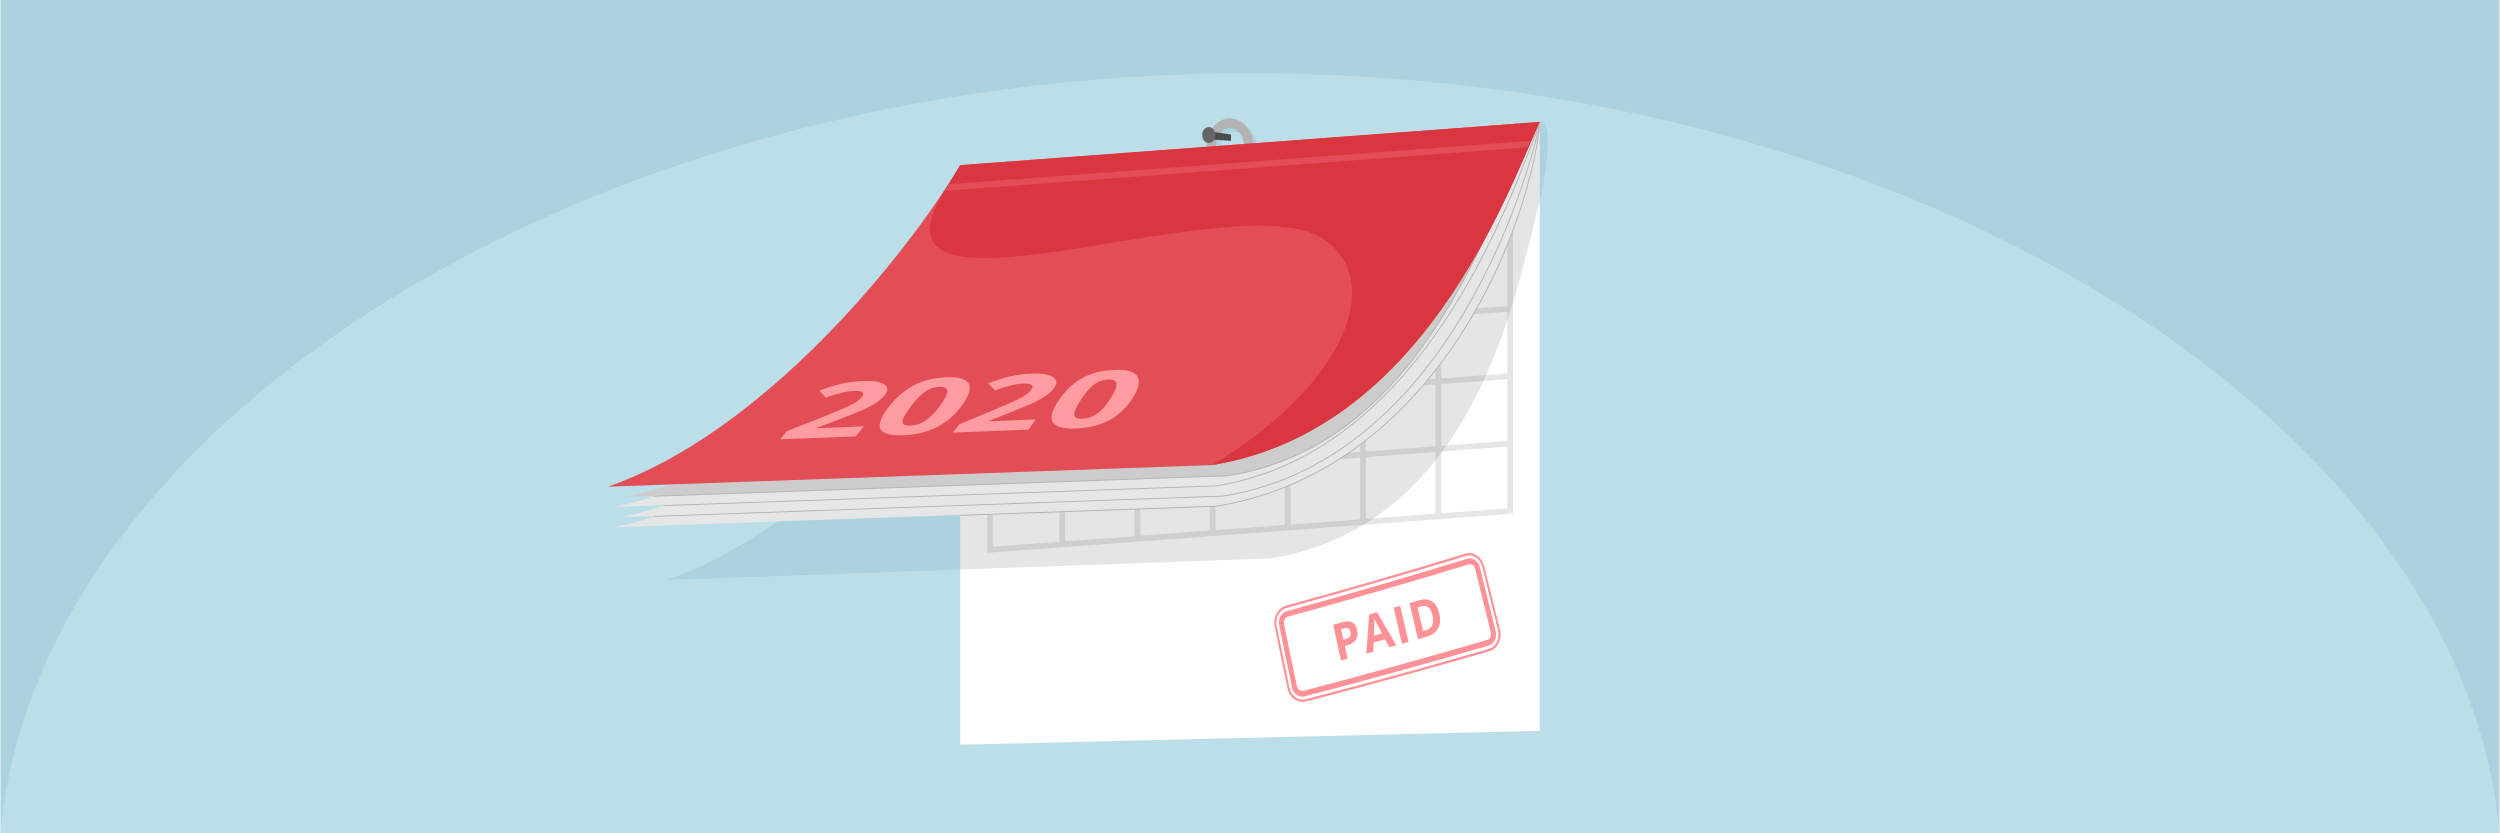 <?xml version="1.0" encoding="UTF-8"?>
<!DOCTYPE svg PUBLIC "-//W3C//DTD SVG 1.1//EN" "http://www.w3.org/Graphics/SVG/1.1/DTD/svg11.dtd">
<!-- Creator: CorelDRAW 2018 (64-Bit) -->
<svg xmlns="http://www.w3.org/2000/svg" xml:space="preserve" width="1500px" height="500px" version="1.1" style="shape-rendering:geometricPrecision; text-rendering:geometricPrecision; image-rendering:optimizeQuality; fill-rule:evenodd; clip-rule:evenodd"
viewBox="0 0 150025.6 50029.5"
 xmlns:xlink="http://www.w3.org/1999/xlink">
 <defs>
  <style type="text/css">
   <![CDATA[
    .str0 {stroke:#ABD2DE;stroke-width:567.2;stroke-linecap:round;stroke-linejoin:round;stroke-miterlimit:2.613}
    .str1 {stroke:#B3B3B3;stroke-width:567.2;stroke-linecap:round;stroke-linejoin:round;stroke-miterlimit:2.613}
    .fil6 {fill:none}
    .fil14 {fill:#4D4D4D}
    .fil15 {fill:#666666}
    .fil0 {fill:#ABD2DE}
    .fil1 {fill:#BCDEE8}
    .fil9 {fill:#CCCCCC}
    .fil11 {fill:#D9363F}
    .fil10 {fill:#E34D55}
    .fil8 {fill:#E6E6E6}
    .fil2 {fill:white}
    .fil7 {fill:#B3B3B3;fill-rule:nonzero}
    .fil12 {fill:#E34D55;fill-rule:nonzero}
    .fil3 {fill:#E6E6E6;fill-rule:nonzero}
    .fil5 {fill:#FF9197;fill-rule:nonzero}
    .fil13 {fill:#FF9CA1;fill-rule:nonzero}
    .fil4 {fill:black;fill-opacity:0.102}
   ]]>
  </style>
 </defs>
 <g id="Layer_x0020_1">
  <g id="_2328251483280">
   <g>
    <rect class="fil0" width="150025.6" height="50029.5"/>
    <path class="fil1" d="M0 50029.5l150025.6 0c-2109.7,-24466.9 -34886.1,-45630.2 -75012.8,-45630.2 -40126.7,0 -72903.1,21163.3 -75012.8,45630.2z"/>
   </g>
   <g>
    <path class="fil0" d="M61136.9 15516.6c10703.3,-797.5 20607.1,-7440.8 31310.4,-8238.1 894.9,-66.7 204.5,3920.8 -37,4785.2 -1316.7,4713.7 -3505.7,19410.8 -16162.9,21459.5 -12087.3,432.1 -24174.5,864.2 -36261.8,1296.3 9363.1,-3246.1 17940.1,-13900 21151.3,-19302.9z"/>
    <polygon class="fil2" points="57615.2,9914 92410.3,7321.4 92410.3,43877.3 57615.2,44709.1 "/>
    <path class="fil3" d="M63909.6 12420.6l0 3877.8 4172 -311 0 -3877.7 343.2 -25.5 0 3877.7 4172.1 -310.9 0 -3877.7 343.2 -25.5 0 3877.7 4172.1 -310.9 0 -3877.7 343.2 -25.6 0 3877.7 4172.1 -310.8 0 -3877.7 343.2 -25.6 0 3877.7 4172 -310.9 0 -3877.7 343.2 -25.6 0 3877.8 3973.7 -296.1 0 -2914.4 343.2 0 0 2888.8 0 343.8 0 3705.8 0 343.7 0 3705.9 0 343.7 0 3705.9 0 343.7 0 3705.8 0 178 0 165.8 -4316.9 321.6 0 12.6 -168.1 0 -4347.1 323.9 0 12.5 -168.3 0 -4347 323.9 0 12.5 -168.3 0 -4347 323.9 0 12.5 -167.9 0 -4347.4 323.9 0 12.6 -167.9 0 -4347.3 323.9 0 12.5 -168 0 -4506.1 335.7 -12.8 1 0 -184.9 0 -158.8 0 -3705.9 0 -343.7 0 -3705.9 0 -343.7 0 -3705.9 0 -343.7 0 -3705.8 0 -343.8 0 -2907.9 343.2 0 0 2882.4 4000.5 -298.1 0 -3877.7 343.2 -25.6zm-4343.7 20399.7l4000.5 -298.1 0 -3705.8 -4000.5 298.1 0 3705.8zm0 -4049.6l4000.5 -298.1 0 -3705.8 -4000.5 298.1 0 3705.8zm0 -4049.6l4000.5 -298 0 -3705.9 -4000.5 298.1 0 3705.8zm0 -4049.5l4000.5 -298.1 0 -3705.9 -4000.5 298.1 0 3705.9zm30893.7 -6007.8l-3973.7 296.1 0 3705.9 3973.7 -296.1 0 -3705.9zm0 4049.6l-3973.7 296.1 0 3705.8 3973.7 -296.1 0 -3705.8zm0 4049.6l-3973.7 296.1 0 3705.8 3973.7 -296.1 0 -3705.8zm0 4049.6l-3973.7 296 0 3705.9 3973.7 -296.1 0 -3705.8zm-4316.9 4027.5l0 -3705.9 -4172 310.9 0 3705.8 4172 -310.8zm-4515.2 336.4l0 -3705.8 -4172.1 310.8 0 3705.9 4172.1 -310.9zm-4515.3 336.4l0 -3705.8 -4172.1 310.9 0 3705.8 4172.1 -310.9zm-4515.3 336.5l0 -3705.9 -4172.1 310.8 0 3705.9 4172.1 -310.8zm-4515.3 336.4l0 -3705.9 -4172 310.9 0 3705.8 4172 -310.8zm18061.1 -5395.3l0 -3705.9 -4172 310.9 0 3705.9 4172 -310.9zm-4515.2 336.4l0 -3705.8 -4172.1 310.8 0 3705.9 4172.1 -310.9zm-4515.3 336.4l0 -3705.8 -4172.1 310.9 0 3705.8 4172.1 -310.9zm-4515.3 336.5l0 -3705.9 -4172.1 310.9 0 3705.9 4172.1 -310.9zm-4515.3 336.4l0 -3705.9 -4172 310.9 0 3705.9 4172 -310.9zm18061.1 -5395.3l0 -3705.8 -4172 310.8 0 3705.9 4172 -310.9zm-4515.2 336.5l0 -3705.9 -4172.1 310.9 0 3705.8 4172.1 -310.8zm-4515.3 336.4l0 -3705.9 -4172.1 310.9 0 3705.8 4172.1 -310.8zm-4515.3 336.4l0 -3705.9 -4172.1 310.9 0 3705.9 4172.1 -310.9zm-4515.3 336.4l0 -3705.8 -4172 310.8 0 3705.9 4172 -310.9zm18061.1 -5395.3l0 -3705.8 -4172 310.8 0 3705.9 4172 -310.9zm-4515.2 336.5l0 -3705.9 -4172.1 310.9 0 3705.8 4172.1 -310.8zm-4515.3 336.4l0 -3705.8 -4172.1 310.8 0 3705.9 4172.1 -310.9zm-4515.3 336.4l0 -3705.8 -4172.1 310.8 0 3705.9 4172.1 -310.9zm-4515.3 336.4l0 -3705.8 -4172 310.8 0 3705.9 4172 -310.9z"/>
    <path class="fil4" d="M90904 7433.6l1506.3 -112.2 0 4742.3c-1316.7,4713.7 -3505.7,19410.8 -16162.9,21459.5l-18632.2 666.1 0 -13604.7c1483.9,-1896.4 2685.2,-3660.5 3521.7,-5068 10187.1,-759 19650,-6813.2 29767.1,-8083z"/>
    <g>
     <path class="fil5" d="M80625 38409c41.7,-10.3 86.3,-23.4 130.7,-35.7 122.5,-33.7 206.6,-85.9 254.6,-158.6 48,-72.8 60,-161.4 37.6,-268.6 -22.1,-105.8 -65.2,-179.7 -128,-216.9 -62.4,-37 -146.2,-38.8 -254.6,-8.5 -62.7,17.5 -122.4,33.8 -179.5,50.7 45.9,213.2 91.9,425.4 139.2,637.6zm819.4 -589.7c50.3,231.9 25.7,426.8 -72.4,584.1 -98,157.3 -261.5,269.6 -496.6,333.3 -55.6,15.1 -114.1,31 -168.4,45.1 55.7,257.3 111.3,512.7 168.4,768.1 -132.2,35.7 -265.7,71.3 -397.9,108 -79.3,-358.8 -157.6,-719.2 -235.1,-1074.2 -78.3,-358.6 -155.8,-717.4 -235.1,-1075.2 197.5,-55.4 396.5,-110.7 596.8,-166.2 226.7,-62.8 411.2,-56.2 553.7,23.5 142.7,79.9 238.2,230.9 286.6,453.5zm1929.5 1041.4c-84.9,-158.7 -169.7,-317.4 -253.2,-478.9 -226.7,63.8 -453.5,127.7 -680.2,190.6 -7,185.9 -15.4,369 -18.2,553.1 -144.6,39.4 -286.5,77.9 -428.4,118.3 27.8,-391.6 57,-783.2 84.8,-1175.6 27.8,-391.6 57.1,-783.2 86.2,-1174.7 160,-46 322.8,-93 481.4,-138.1 189.2,331.5 383,660.9 574.6,991.6 192.3,332.1 386.7,662 580,994.4 -140.4,39.5 -282.3,77.9 -427,119.3zm-435.4 -836.7c-228.2,-430.1 -358.6,-674.4 -386.8,-730.5 -28.8,-57.5 -52.9,-102.3 -68.1,-135.2 1.3,135.2 -8.4,468.5 -32.1,1002.8 162.8,-46 325.6,-91 487,-137.1zm1197.7 623.5c-84.9,-362.4 -167.5,-723.9 -250.4,-1084.5 -82.6,-359.5 -165.5,-720.2 -249,-1081.7 129.4,-37.6 260.2,-75.2 391,-110.8 84.8,358.7 167.4,719.5 251.7,1080.7 84,359.9 164.2,723.1 251.8,1084.6 -133.5,36.6 -265.7,75.1 -395.1,111.7zm2238.4 -1825.4c84.8,359.6 65.4,660.2 -64,900.5 -129.3,240.4 -356.3,408 -685.8,502.3 -175.4,50.3 -352,100.6 -525.9,150.3 -87.7,-361.5 -171.4,-724.8 -254.6,-1084.5 -83.8,-362.4 -168.3,-724.9 -253.2,-1085.5 193.4,-56.3 386.5,-113.5 578.8,-170 303,-89 559.2,-63.8 769.3,75.2 210,138.9 356.2,375.6 435.4,711.7zm-403.5 131.5c-110.2,-467.6 -339.7,-650.8 -691.3,-547.5 -67.1,19.7 -137.8,41.3 -208.7,62 112.7,470.5 221.2,941.8 332.5,1412.3 55.6,-17 112.8,-30.7 169.7,-47 379.8,-108.6 510.1,-403.7 397.8,-879.8z"/>
     <path class="fil5" d="M77177.7 36358.2c908.4,-248.8 1814.4,-501.1 2718.3,-755.8 901.8,-254.2 1804.5,-514.3 2704.4,-774.7 897.4,-259.7 1793.6,-522.7 2686.3,-788.8 890.7,-265.4 1782.1,-536.1 2671,-805.6 237.9,-73.3 482.7,-21.6 685.9,116.5 203.1,138.9 363.1,366.1 434,650.7 155.8,630.9 311.1,1262.1 468.8,1893.9 158.1,633 317.2,1266.7 474.4,1899.6 75.2,285.4 39,574.6 -73.7,813.1 -112.7,235.7 -301.9,415.1 -545.4,486.4 -908.4,262 -1819.2,523.6 -2730.8,780.3 -912.2,256.9 -1826.5,511.2 -2743.4,762.5 -919.4,252 -1841.5,501.7 -2762.8,747.4 -923.3,246.3 -1848.8,489.2 -2778.1,730.6 -247.6,62.9 -502.2,9.3 -703.9,-133.4 -205.9,-142.7 -360.3,-372.7 -418.7,-653.5 -129.4,-620.7 -260.1,-1240.2 -388.2,-1860.1 -127.8,-618.6 -253.2,-1236.7 -378.3,-1854.6 -57.1,-278.8 -11.2,-556.8 114,-785 123.8,-227.2 322.8,-401.8 566.2,-469.5zm10813.4 -2985c-888.9,270.4 -1778.8,540.5 -2672.4,806.6 -894,266.2 -1789.9,529.4 -2687.7,788.8 -899.5,259.8 -1802.5,519 -2704.4,772.7 -903.8,254.3 -1811.3,505.2 -2721.1,755.9 -210,57.3 -381.1,208.5 -489.7,404.7 -107.1,196.3 -148.8,438.5 -100.1,678.9 128,618.8 252.5,1235.9 381.2,1855.5 128.6,619.8 257.3,1239.5 388.1,1861.1 50.1,242.2 187.8,440.3 363.1,563.3 176.7,122.1 393.7,173.8 607.9,117.4 929.3,-241.3 1853.2,-484.9 2776.7,-731.5 922.5,-246.3 1843.6,-495.8 2760.1,-747.4 917,-251.7 1832.5,-506.8 2744.7,-764.3 910.2,-257 1821,-519.3 2729.4,-782.2 210.1,-60.1 374.3,-217.8 471.7,-421.6 97.4,-203.8 125.2,-454.5 64,-700.5 -158.7,-633.8 -318.6,-1267.3 -475.8,-1899.6 -157.1,-631.6 -313,-1262 -466,-1893 -61.3,-245.1 -201.8,-445.1 -375.7,-564.3 -175.2,-119.3 -386.7,-162.5 -594,-100.5z"/>
     <path class="fil5" d="M77218.1 36690.7c913.9,-252.6 1826.9,-505.1 2736.3,-761.6 908.7,-256.2 1815.8,-516.2 2721.1,-779.3 900.5,-261.8 1801.8,-527.1 2700.3,-794.4 897.4,-267 1794.6,-539.9 2689,-813.2 160,-47.8 324.2,-15.9 460.5,79.9 133.6,92 243.5,245.9 288,436.5 155.8,635.8 311.6,1271.5 470.2,1909.1 158.5,637.5 318.6,1276 475.8,1915.5 47.3,191.5 26.4,385.9 -47.3,544.6 -77.9,156.8 -204.5,278.9 -367.3,325.8 -911.2,264.8 -1824.8,530.2 -2739.2,789.7 -914.9,259.7 -1836,516.8 -2755.8,770.9 -922,254.8 -1847.4,507.7 -2772.6,755.9 -926.3,248.5 -1859.9,493.9 -2790.7,739 -166.9,43.2 -333.8,3.8 -467.4,-93 -1.4,1.9 -1.4,1.9 -1.4,1.9 -137.7,-95.8 -239.2,-248.8 -281,-437.5 -129.4,-627.3 -261.5,-1253.3 -390.9,-1878 -129.3,-624.2 -254.6,-1247 -382.6,-1871.5 -37.6,-185.9 -8.3,-374.6 76.5,-525.8 0,0 0,0 0,-1.9 82.1,-151.1 215.7,-268.5 378.5,-312.6zm10930.2 -2810.5c-897.3,272.4 -1794.4,543.4 -2693.3,810.4 -899.8,267.3 -1801.2,531.6 -2705.7,793.5 -905.4,262 -1813.9,521.9 -2722.5,777.5 -911,256.1 -1825.2,508.9 -2739.2,760.5 -83.4,22.6 -151.7,81.7 -194.8,159.6 -43.1,79.9 -59.8,175.6 -40.3,270.5 130.8,624.4 256,1248.9 386.7,1873.3 130.8,624.3 260.2,1250.7 393.7,1877.9 20.9,95.8 72.4,174.7 143.3,224.5 69.6,47.8 157.2,68.5 242.1,46 929.3,-244.2 1859,-490.4 2785.1,-740 924.1,-249 1846.4,-501.1 2767,-756.8 918.4,-255 1837.9,-512.8 2753,-773.7 912.9,-260.2 1825.2,-524 2736.5,-789.7 82,-23.5 148.8,-86.4 186.4,-168.1 37.5,-79.8 51.4,-180.3 25,-277.9 -158.6,-638.5 -316.4,-1277 -473,-1914.6 -156.4,-636.5 -311.6,-1272.4 -467.4,-1909 -25,-96.7 -77.9,-175.6 -147.5,-223.4 -69.5,-47.9 -155.8,-66.7 -235.1,-40.5z"/>
    </g>
    <ellipse class="fil6 str0" cx="74061.3" cy="9033.6" rx="1126.3" ry="1406.4"/>
    <ellipse class="fil6 str1" cx="73811.7" cy="8796.4" rx="1126.3" ry="1406.4"/>
    <path class="fil7" d="M57871.9 12298.7c5797.4,-431.9 11529.4,-1474 17261.3,-2516 4698.9,-854.2 9397.9,-1708.5 14132.5,-2227l3144.6 -234.3 0 449.7c-590.5,4289.7 -2772,10390.2 -6840.7,15216.5 -3072.7,3644.7 -7221.5,6563.6 -12574.2,7430l-8.4 0.7 -15371.8 549.5 0 -113.1 15365.5 -549.3c5320.5,-862 9446,-3765.4 12502.4,-7390.9 4173.2,-4950.2 6353.2,-11244.8 6862.8,-15531.4 -5774.1,435 -11483.5,1472.9 -17192.7,2510.8 -5726.3,1041 -11452.8,2082 -17243.6,2515.6 -93.8,157.7 -192,321.4 -294.4,490.4l0 -219.1c72.9,-121 143.8,-239.5 212.1,-354.4 9.8,-16.6 26.7,-26.3 44.6,-27.7z"/>
    <path class="fil8" d="M57876.1 12355.2c11598.3,-864.2 22935.9,-4169.6 34534.2,-5033.8 -856.6,7429 -6766.5,20991.6 -19423.8,23040.4 -12087.2,432.1 -24174.5,864.2 -36261.8,1296.3 9624.1,-1555.2 17940.2,-13900 21151.4,-19302.9z"/>
    <path class="fil7" d="M92335.8 7889.8c-838.2,3443 -3057.9,9924.5 -7346.9,14989.4 -2864,3382 -6650.4,6132.8 -11563.8,6928.1l-8.4 0.7 -34256.7 1224.6c116.3,-40.6 232.5,-82.1 348.3,-125.6l33902.1 -1211.9c4880.9,-790.9 8644.2,-3526.1 11492.1,-6889.1 4483.5,-5294.6 6698.7,-12143.5 7435.9,-15422.3 -2290.4,172.2 -4553.9,415.6 -6801,701.9 2283.4,-325.2 4573,-592.8 6872.9,-764.2 -21.3,185.4 -46.7,375.6 -74.5,568.4zm-34459.7 4465.4c45.1,-3.4 90.2,-7.1 135.3,-10.5 -1345.4,2216.7 -3404.8,5343 -5971.9,8416.9 2568.2,-3156.4 4588.3,-6306.1 5836.6,-8406.4z"/>
    <path class="fil8" d="M58305.7 11744.9c11598.4,-864.2 22506.3,-3559.3 34104.6,-4423.5 -1176.8,5308 -6336.9,20381.3 -18994.1,22430.1 -12087.3,432.1 -24174.5,864.1 -36261.8,1296.2 9624,-1555.2 17940.1,-13899.9 21151.3,-19302.8z"/>
    <path class="fil7" d="M92410.3 7321.4c-26.7,120.4 -56.2,247.5 -87,377.7 -74.7,193.1 -156.3,406.8 -244,636.3 -2011.8,5263 -7241.8,18944.8 -19083.9,20861.6l-8.4 0.7 -33299.5 1190.4c113.2,-40.4 226.3,-82.3 339.1,-125.3l32953.9 -1178c11775.2,-1908 16987.7,-15544.1 18992.9,-20789.7 104.7,-274.1 200.7,-525.1 290.6,-755.7 49,-76.2 97.9,-149.8 146.3,-218z"/>
    <path class="fil8" d="M57876.1 11134.6c11598.3,-864.2 22935.9,-2949 34534.2,-3813.2 -1677.1,4227.5 -6766.5,19771 -19423.8,21819.7 -12087.2,432.1 -24174.5,864.2 -36261.8,1296.3 9624.1,-1555.2 17940.2,-13899.9 21151.4,-19302.8z"/>
    <path class="fil7" d="M92315.7 7562.4c-545.3,844.6 -1133.7,2176.9 -1837.6,3770.8 -2645,5989.4 -6916.1,15660.6 -16757.5,17253.5l-8.3 0.7 -34586 1236.4c117.5,-40.7 234.7,-82.2 351.6,-125.7l34227.9 -1223.6c9778.2,-1584.5 14033.4,-11219.7 16668.7,-17187 737.8,-1671 1349.3,-3055.2 1921.8,-3900.8 -2317,173.6 -4594.4,371.3 -6848,583.5 2313,-252.3 4632.2,-475.2 6962,-648.8 -30.3,76.3 -62.1,157.4 -94.6,241zm-44179.9 16269.8c4465.7,-4131.8 8038.9,-9418.7 10046.5,-12721l138.9 -10.5c-2031.3,3349.5 -5703.1,8795.6 -10299.5,12990.4 -937.2,855.2 -1912.9,1658.3 -2920.9,2381.2 1052.3,-808.6 2066.4,-1700.1 3035,-2640.1z"/>
    <path class="fil9" d="M58601.3 10524.3c11598.3,-864.2 22210.7,-2338.7 33809,-3202.9 -2617.5,3687.2 -6041.3,19160.7 -18698.5,21209.4 -12087.3,432.1 -24174.6,864.2 -36261.8,1296.3 9624,-1555.2 17940.1,-13899.9 21151.3,-19302.8z"/>
    <path class="fil10" d="M57615.2 9914c11598.4,-864.2 23196.8,-1728.4 34795.1,-2592.6 -2110,4416 -7027.4,18550.4 -19684.6,20599.1 -12087.3,432.1 -24174.5,864.2 -36261.8,1296.3 9363.1,-3246.1 17940.1,-13899.9 21151.3,-19302.8z"/>
    <path class="fil11" d="M57615.2 9914c11598.4,-864.2 23196.8,-1728.4 34795.1,-2592.6 -1972.1,4346.6 -7027.4,18550.4 -19684.6,20599.1 8050.9,-4823.7 10461.4,-11131 6633.6,-13605.6 -5298,-3425.2 -28264.9,6265.9 -22686.5,-2859.4l942.4 -1541.5z"/>
    <path class="fil12" d="M56920.6 11058.4l34933.9 -2602.9c-65,128.7 -132.4,260.2 -201.5,393.7l-34980.2 2606.3 247.8 -397.1z"/>
    <path class="fil13" d="M51333.2 26201.5c-1510.4,56.1 -3026.7,116.8 -4531,170.7 137.9,-164.5 281.7,-331.3 425.5,-495.6 767.2,-305.6 1554.5,-608 2325.5,-916.3 673.3,-269.3 1113.7,-465.9 1336.4,-570.2 226.8,-106.1 397.7,-198.9 527.5,-286.5 127.9,-86.4 222.6,-176.5 293.6,-267.5 102.7,-131.6 108.6,-232.1 24,-289.1 -95.1,-64.1 -257.7,-86.9 -491.4,-77.6 -245.7,9.8 -503.3,50 -791.1,121.6 -275.5,68.4 -581.4,160.7 -911.1,284 -131.8,-143.7 -251.7,-287.3 -371.5,-430.7 413.5,-149.9 743.2,-259 994.9,-327.2 251.7,-68.2 509.8,-120.3 767.1,-159.6 264,-40.3 545.4,-72.5 845.1,-85.2 389.5,-16.6 719.1,9.1 958.9,69.9 251.6,63.8 404.2,162.4 473.4,293.8 68.7,130.2 26.9,280.7 -107.8,464 -111,151 -270.3,297.8 -473.5,438.3 -204.3,141.2 -467.3,288 -803.1,443.7 -317.5,147.3 -858.4,364 -1624.2,651.8 -396.9,149.1 -779.1,293.6 -1162.7,441.7 -12,11.5 -17.9,20.8 -30,32.3 941,-36.3 1870,-72.8 2816.9,-111.4 -167.8,204 -329.6,403.4 -491.4,605.1zm6418.8 -1905c-420.4,591.5 -939.1,1042.5 -1522.3,1341 -591.5,302.9 -1276.8,463.8 -2043.7,493.3 -749.4,28.8 -1208,-89.4 -1354.5,-367 -147.2,-278.7 16.3,-702.7 449.5,-1276.6 447.8,-593.2 950.2,-1037.6 1522.3,-1341 554.7,-294.3 1216.5,-463.8 1959.8,-497.2 731.1,-32.8 1188.9,91.8 1354.5,371.7 164,277.1 41,703.9 -365.6,1275.8zm-3128.5 133.8c-303.9,412 -470.4,706.5 -473.5,883.1 -2.9,171.7 161.7,252.9 491.5,237.6 317.5,-14.8 611.3,-110.9 893,-298.5 281.6,-187.6 578.5,-492.4 875,-901.4 302.9,-417.6 446.6,-709.7 431.5,-883.9 -14.9,-172.4 -167.9,-254.8 -479.4,-242.1 -317.8,13 -610.5,116.9 -875,301.2 -274.8,191.4 -555.8,487.3 -863.1,904zm7096.1 1360.7c-1516.3,58.4 -3032.6,119.1 -4548.9,182.1 125.8,-167 251.7,-334.2 383.5,-503.5 749.2,-308.2 1505.7,-618.3 2253.5,-931.7 654.5,-274.3 1089.4,-471.7 1294.6,-575.7 220.3,-111.6 390.1,-203.7 509.4,-291.6 120.4,-88.8 208.4,-178.3 269.7,-267.9 94.5,-138 97.2,-238.1 0,-296.6 -100.6,-60.6 -257.7,-84.7 -497.4,-75.3 -245.7,9.6 -504.2,49 -785.1,121.6 -270.5,69.9 -569.4,168.1 -893,289.1 -143.9,-141.6 -275.7,-285.3 -413.6,-429.2 407.6,-152.3 742.5,-268.2 982.9,-336.8 239.1,-68.2 497.3,-121.1 755.2,-162.2 269.5,-43 545.4,-71.7 845.1,-85.2 395.5,-17.9 719.7,4.3 970.9,67.8 252.2,63.7 422.7,165 497.4,296.6 75.2,132.5 51.6,284.3 -71.9,467.1 -104.2,154.1 -240.8,302.4 -443.5,448.2 -192.8,138.5 -443.7,290.2 -761.2,444.5 -311.8,151.6 -840.7,370.9 -1582.2,662.1 -379.2,148.8 -755.2,301 -1126.8,449.3 -11.9,11.6 -18,20.9 -23.9,32.5 934.9,-41.1 1875.9,-79.8 2816.8,-118.4 -149.8,206.6 -293.6,408.7 -431.5,613.2zm6263 -1915c-375.7,601.3 -857.7,1051.1 -1420.4,1354.8 -558,301.1 -1228.7,464.7 -1989.8,494.2 -749.2,29 -1219,-95.3 -1396.4,-377.2 -176.4,-280.5 -45,-716 335.6,-1292.9 398.5,-604 871.3,-1045.8 1420.5,-1352.3 535.6,-299 1192.7,-465.3 1935.8,-497.7 725.3,-31.6 1182.7,94 1372.4,379.1 187.9,282.3 103.7,714 -257.7,1292zm-3122.5 124.5c-275,418.7 -410.5,715 -401.5,893.8 8.9,176.9 179.8,258 509.4,245 317.6,-12.4 603.2,-113.9 869,-303.6 267.6,-190.9 536.7,-492.9 797.2,-905.2 266.9,-422.7 392.6,-718 365.5,-896.9 -26.8,-177.6 -197.9,-259.6 -497.4,-247.1 -323.7,13.4 -599.4,115.7 -857.1,303.8 -257.6,188.2 -508.9,489.8 -785.1,910.2z"/>
    <polygon class="fil14" points="72531.6,8362.7 72539.1,7882.4 73872.9,8073.9 73872.9,8454.1 "/>
    <ellipse class="fil15" cx="72537.3" cy="8106.5" rx="397.7" ry="479.4"/>
   </g>
  </g>
 </g>
</svg>
